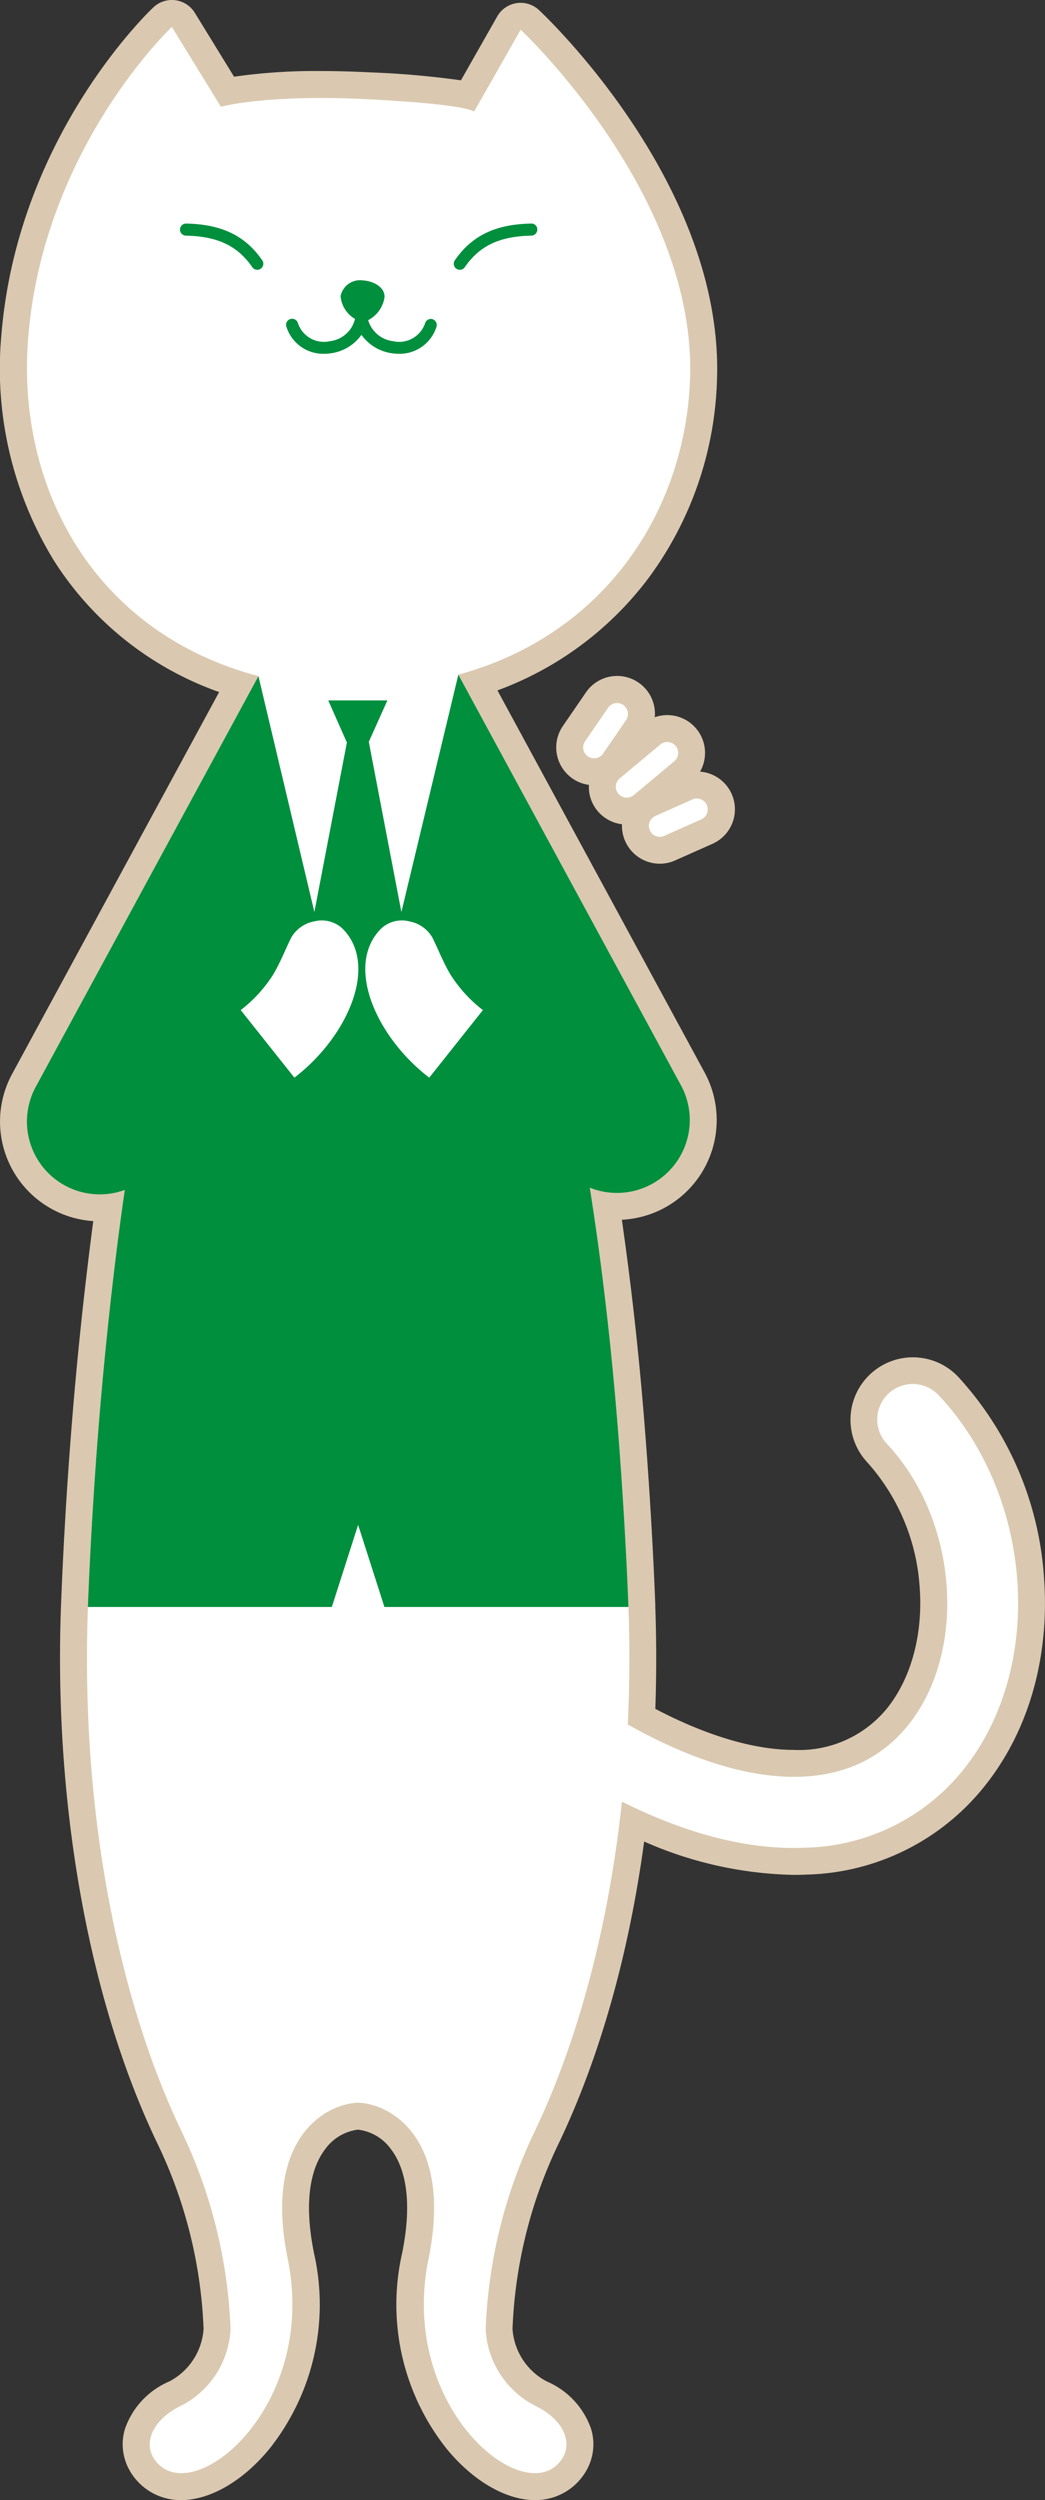 <svg id="グループ_69598" data-name="グループ 69598" xmlns="http://www.w3.org/2000/svg" width="108.692" height="260" viewBox="0 0 108.692 260"><rect x="0" y="0" width="108.692" height="260" fill="#333333" stroke="none"/><defs><clipPath id="clip-path"><path id="長方形_10291" data-name="長方形 10291" fill="none" d="M0 0h108.692v260H0z"/></clipPath></defs><g id="グループ_69515" data-name="グループ 69515" clip-path="url(#clip-path)"><path id="パス_123811" data-name="パス 123811" d="M68.161 167.019c-.036-1.085-.393-10.635-1.357-21.71a334.33 334.33 0 00-2.123-18.458 10.42 10.42 0 004.359-1.2 10.383 10.383 0 004.283-14.051L51.741 71.8a34.554 34.554 0 0015.651-11.6 36.42 36.42 0 007.173-20.427c.884-20.349-17.705-37.98-18.5-38.721a2.8 2.8 0 00-4.35.662l-3.774 6.64a93.04 93.04 0 00-9.441-.828 99.81 99.81 0 00-5.113-.138 59.805 59.805 0 00-9.042.589l-4.08-6.642a2.8 2.8 0 00-2.018-1.31 2.753 2.753 0 00-.37-.025 2.8 2.8 0 00-1.919.761C15.383 1.3 1.815 14.288.143 34.848a38.182 38.182 0 005.535 23.561 33.6 33.6 0 0017.115 13.562L1.236 111.733A10.376 10.376 0 009.7 126.991a419.539 419.539 0 00-2 18.319 459.676 459.676 0 00-1.357 21.718c-.76 20.573 2.873 40.9 9.968 55.759a48.76 48.76 0 014.863 19.413 6.665 6.665 0 01-3.567 5.463 8.325 8.325 0 00-4.6 4.905 5.505 5.505 0 00.536 4.454 6.068 6.068 0 005.31 2.978c3.017 0 6.451-2 9.187-5.35a24.113 24.113 0 004.63-20.281c-1.257-6.164-.041-9.344 1.2-10.925a4.938 4.938 0 013.374-1.967 4.942 4.942 0 013.372 1.967c1.242 1.581 2.46 4.761 1.2 10.925a24.1 24.1 0 004.628 20.281c2.738 3.35 6.172 5.35 9.187 5.35a6.065 6.065 0 005.3-2.971 5.492 5.492 0 00.542-4.454 8.326 8.326 0 00-4.6-4.912 6.67 6.67 0 01-3.565-5.459 48.74 48.74 0 014.86-19.415c3-6.29 6.853-16.657 8.83-31.275a40.368 40.368 0 0015.547 3.467c.463 0 .921-.01 1.36-.03a24.411 24.411 0 0018.39-9.057c4.6-5.662 6.841-13.281 6.317-21.456a34.21 34.21 0 00-8.955-21.26 6.49 6.49 0 00-9.464 8.883 21.545 21.545 0 015.464 13.024c.36 4.892-.892 9.5-3.439 12.631a11.786 11.786 0 01-9.646 4.268c-4.119 0-9.076-1.471-14.411-4.27.124-3.557.123-7.145-.007-10.695" fill="#dac9b0"/><path id="パス_123812" data-name="パス 123812" d="M50.337 50.732a3.929 3.929 0 00-5.21-4.064 3.933 3.933 0 00-7.16-2.583l-2.4 3.5a3.93 3.93 0 00.985 5.444 3.808 3.808 0 001.078.534 3.9 3.9 0 00.649.141 3.993 3.993 0 00.018.688 3.924 3.924 0 003.419 3.408 3.776 3.776 0 00.027.655 3.881 3.881 0 00.318 1.125 3.93 3.93 0 005.2 1.976l3.867-1.722a3.928 3.928 0 00-1.289-7.506 3.94 3.94 0 00.5-1.6" transform="translate(22.978 27.92)" fill="#dac9b0"/><path id="パス_123813" data-name="パス 123813" d="M94.028 87.929a3.689 3.689 0 10-5.378 5.051c7.423 7.9 8.43 21.607 2.157 29.334-5.8 7.138-16.333 7.053-29.1-.141.186-3.925.217-8.029.065-12.219l-28.118-8.676-28.1 8.676c-.839 22.76 3.711 41.921 9.7 54.459a52.093 52.093 0 015.133 20.615 9.448 9.448 0 01-5.141 7.989c-3 1.461-3.845 3.807-2.888 5.395 3.555 5.869 17.182-4.928 13.978-20.65-2.53-12.395 3.782-16.122 7.321-16.257 3.535.134 9.847 3.862 7.321 16.257-3.208 15.721 10.419 26.519 13.971 20.65.962-1.588.119-3.933-2.885-5.395a9.447 9.447 0 01-5.141-7.989 52.1 52.1 0 015.134-20.615c4.112-8.614 7.558-20.339 9.037-34.216 6.4 3.195 12.393 4.816 17.868 4.816q.62 0 1.233-.028a21.683 21.683 0 0016.343-8.022c8.586-10.574 7.438-28.446-2.5-39.033" transform="translate(3.593 57.167)" fill="#fff"/><path id="パス_123814" data-name="パス 123814" d="M69.736 86.238L46.564 43.5v-.012l-10.55-3-10.243 3.15L2.584 86.392a7.571 7.571 0 009.285 10.678c-.883 6.042-1.778 13.677-2.488 21.807-1.017 11.673-1.349 21.567-1.349 21.567H33.4l2.735-8.54 2.735 8.54h25.377s-.332-9.893-1.35-21.567c-.735-8.41-1.72-16.066-2.669-22.04a7.577 7.577 0 009.509-10.6" transform="translate(1.114 26.676)" fill="#008f3d"/><path id="パス_123815" data-name="パス 123815" d="M27.48 57.794a3.16 3.16 0 00-2.891.718c-3.862 3.782-.612 11.262 4.967 15.537l5.582-7.027a14.348 14.348 0 01-3.329-3.622c-.756-1.234-1.267-2.589-1.906-3.883a3.484 3.484 0 00-2.424-1.722" transform="translate(15.09 38.024)" fill="#fff"/><path id="パス_123816" data-name="パス 123816" d="M22.751 57.794a3.16 3.16 0 012.891.718c3.862 3.782.612 11.262-4.967 15.537l-5.582-7.027a14.348 14.348 0 003.329-3.622c.756-1.234 1.267-2.589 1.906-3.883a3.484 3.484 0 012.424-1.722" transform="translate(9.945 38.024)" fill="#fff"/><path id="パス_123817" data-name="パス 123817" d="M53.041 1.978l-4.841 8.51c-.161-.007-.345-.722-10.962-1.276s-15.378.775-15.378.775l-5.1-8.3S3.425 14.24 1.821 33.962C.542 49.662 8.731 64.716 25.765 69.2l5.819 24.535 3.382-17.629-1.939-4.378h6.151l-1.933 4.308 3.391 17.7L46.56 69.05c15.086-4.112 23.494-16.794 24.092-30.521.839-19.294-17.61-36.551-17.61-36.551" transform="translate(1.114 1.113)" fill="#fff"/><path id="パス_123818" data-name="パス 123818" d="M19.33 18.824a.628.628 0 01-.519-.272c-1.539-2.231-3.608-3.212-6.919-3.28a.629.629 0 01.012-1.257h.013c3.713.076 6.159 1.254 7.931 3.822a.629.629 0 01-.518.987" transform="translate(7.429 9.234)" fill="#008f3d"/><path id="パス_123819" data-name="パス 123819" d="M29.08 18.826a.631.631 0 01-.519-.987c1.775-2.568 4.223-3.746 7.933-3.822a.6.6 0 01.644.615.628.628 0 01-.617.642c-3.311.068-5.38 1.048-6.922 3.28a.623.623 0 01-.518.272" transform="translate(18.745 9.232)" fill="#008f3d"/><path id="パス_123820" data-name="パス 123820" d="M33.2 21.621a.629.629 0 00-.8.385 2.848 2.848 0 01-3.348 1.894 3.082 3.082 0 01-2.583-2.186 3.2 3.2 0 001.7-2.382c.058-1.038-1.143-1.689-2.239-1.752a2.067 2.067 0 00-2.33 1.634 3.039 3.039 0 001.5 2.372 3.04 3.04 0 01-2.6 2.314 2.844 2.844 0 01-3.341-1.894.629.629 0 10-1.186.418 4.02 4.02 0 003.9 2.79 5.017 5.017 0 00.838-.073 4.671 4.671 0 003.061-1.9 4.674 4.674 0 003.059 1.9 5.051 5.051 0 00.839.073 4.02 4.02 0 003.9-2.79.631.631 0 00-.385-.8" transform="translate(11.824 11.581)" fill="#008f3d"/><path id="パス_123821" data-name="パス 123821" d="M37.358 49.778a1 1 0 01-.3-.149 1.128 1.128 0 01-.292-1.573l2.4-3.5a1.134 1.134 0 011.871 1.281l-2.4 3.5a1.134 1.134 0 01-1.276.44m2.862 3.736a1.112 1.112 0 01-.254-.582 1.134 1.134 0 01.4-1.014l4.217-3.52a1.133 1.133 0 011.452 1.74l-4.212 3.52a1.137 1.137 0 01-1.6-.144m3.281 3.8a1.094 1.094 0 01-.1-.313 1.134 1.134 0 01.667-1.174l3.875-1.729a1.134 1.134 0 01.921 2.072l-3.875 1.724a1.128 1.128 0 01-1.495-.571" transform="translate(24.092 29.033)" fill="#fff"/></g></svg>